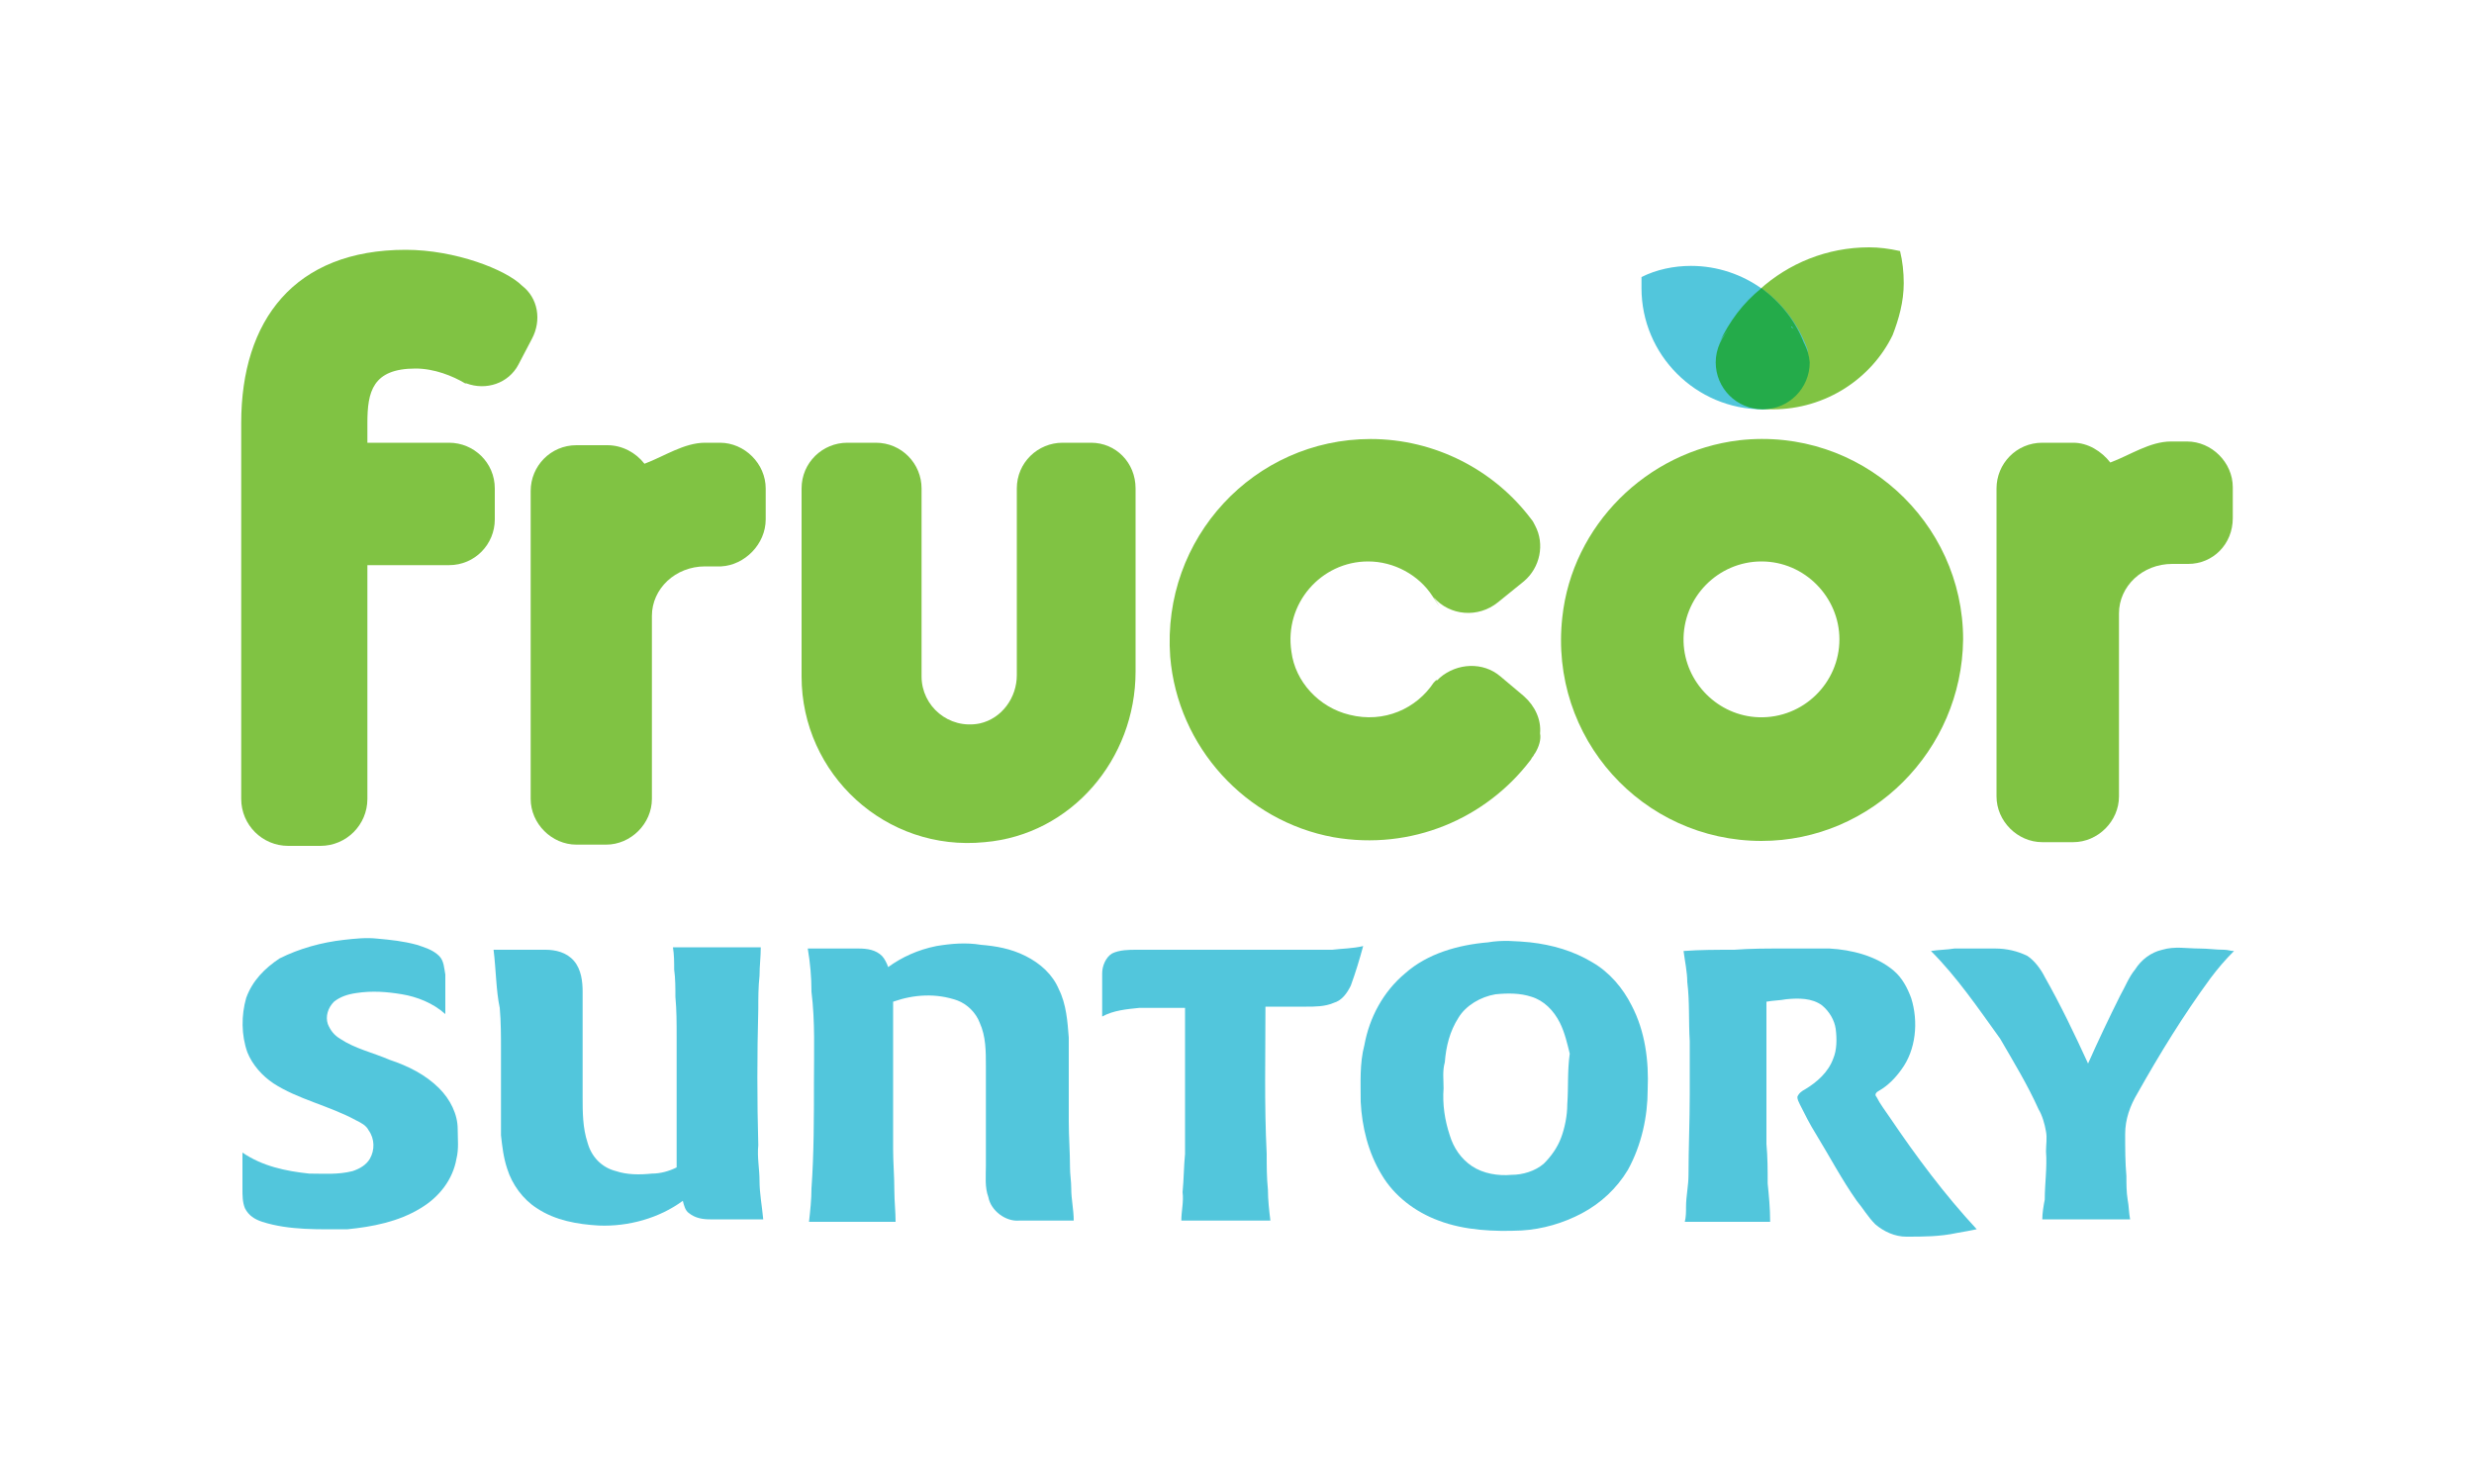 <svg enable-background="new 0 0 200 120" viewBox="0 0 200 120" xmlns="http://www.w3.org/2000/svg"><path d="m142.4 45.4c-3.5 0-6.4 2.9-6.3 6.5.1 3.3 2.8 6 6.1 6.1 3.6.1 6.5-2.8 6.5-6.3 0-3.4-2.8-6.3-6.3-6.3m0 22.6c-9.6 0-17.2-8.3-16.1-18.1.8-7.4 6.8-13.4 14.3-14.3 9.8-1.1 18.1 6.6 18.1 16.1-.1 9-7.4 16.3-16.3 16.3" fill="#80c343"/><path d="m43 27.4c.8-1.5.5-3.3-.8-4.3-1.3-1.3-5.4-2.9-9.4-2.9-9 0-13.3 5.7-13.3 14v2.5 9.2 11.5 7.2c0 2.1 1.7 3.8 3.8 3.8h2.6c2.1 0 3.8-1.7 3.8-3.8v-10.3-8.6h3 3.6c2.1 0 3.7-1.7 3.7-3.7v-2.5c0-2.1-1.7-3.7-3.7-3.7h-4.5-2.1v-1.6c0-2.5.4-4.4 3.9-4.4 1.5 0 3 .6 4 1.2h.1c1.6.6 3.4 0 4.2-1.5z" fill="#80c343"/><path d="m123.2 47c1.3-1.1 1.7-3 .9-4.5-.1-.2-.2-.4-.3-.5-3-4-7.8-6.5-13-6.5-9.4 0-16.9 8-16.2 17.6.6 7.3 6.1 13.3 13.2 14.6 6.3 1.1 12.3-1.5 15.9-6.2.1-.1.1-.2.2-.3s.1-.2.2-.3c.3-.5.5-1.1.4-1.6.1-1.1-.4-2.2-1.3-3l-1.9-1.6c-1.4-1.2-3.5-1.1-4.9.1-.1.1-.1.1-.2.2 0 0 0 0-.1 0-.1.1-.1.1-.2.2-1.4 2.1-4 3.3-6.8 2.6-2.5-.6-4.4-2.7-4.7-5.1-.6-3.9 2.4-7.3 6.2-7.3 2.1 0 4.1 1.1 5.2 2.8s.1.1.1.1c1.3 1.5 3.6 1.7 5.2.4z" fill="#80c343"/><path d="m61.9 42v-2.5c0-2-1.7-3.7-3.7-3.7h-1.2c-1.7 0-3.3 1.1-4.9 1.7-.7-.9-1.8-1.5-3-1.5h-2.5c-2.1 0-3.7 1.7-3.7 3.7v24.9c0 2 1.7 3.7 3.7 3.7h2.4c2 0 3.7-1.7 3.7-3.7v-9.9-4.9c0-2.2 1.9-4 4.3-4h1.3c1.9-.1 3.6-1.8 3.6-3.8" fill="#80c343"/><path d="m180.5 41.9v-2.5c0-2-1.7-3.7-3.7-3.7h-1.3c-1.7 0-3.3 1.1-4.9 1.7-.7-.9-1.8-1.6-3-1.6h-2.5c-2.1 0-3.7 1.7-3.7 3.7v2.6 4.6 7.8 9.9c0 2 1.7 3.7 3.7 3.7h2.5c2 0 3.7-1.7 3.7-3.7v-9.9-4.9c0-2.2 1.9-4 4.3-4h1.3c2 0 3.6-1.6 3.6-3.7" fill="#80c343"/><path d="m88.2 35.8h-2.3c-2 0-3.7 1.6-3.7 3.7v15.1c0 1.8-1.2 3.5-3 3.9-2.5.5-4.7-1.4-4.7-3.8v-15.2c0-2-1.6-3.7-3.7-3.7h-2.3c-2 0-3.7 1.6-3.7 3.7v15.2c0 7.9 6.8 14.2 14.8 13.4 7-.6 12.2-6.7 12.2-13.8v-14.8c0-2.1-1.6-3.7-3.6-3.7" fill="#80c343"/><g fill="#52c6dc"><path d="m27.8 76c.9-.1 1.8-.2 2.7-.1 1.1.1 2.1.2 3.2.5.6.2 1.3.4 1.8.9.4.4.4 1 .5 1.5v3.2c-1-.9-2.3-1.4-3.5-1.6s-2.4-.3-3.7-.1c-.7.1-1.3.3-1.8.7-.5.5-.7 1.2-.5 1.8.2.5.5.9 1 1.2 1.2.8 2.6 1.1 4 1.7 1.5.5 2.9 1.2 4 2.3.9.9 1.5 2.1 1.5 3.3 0 .8.1 1.6-.1 2.4-.3 1.7-1.4 3.1-2.9 4-1.8 1.1-3.9 1.5-5.9 1.7-2.3 0-4.7.1-6.9-.6-.6-.2-1.1-.5-1.4-1.1-.2-.5-.2-1-.2-1.6 0-1 0-1.9 0-2.9 1.6 1.1 3.5 1.5 5.4 1.7 1.2 0 2.3.1 3.5-.2.6-.2 1.1-.5 1.4-1 .4-.7.4-1.6-.1-2.3-.2-.4-.6-.6-1-.8-2.2-1.2-4.7-1.7-6.7-3-.9-.6-1.7-1.5-2.1-2.5-.5-1.4-.5-3-.1-4.4.5-1.4 1.5-2.4 2.7-3.2 1.6-.8 3.4-1.3 5.2-1.5"/><path d="m75.7 76.5c1.2-.2 2.4-.3 3.6-.1 1.2.1 2.4.3 3.6.9s2.2 1.5 2.7 2.7c.6 1.2.7 2.6.8 3.9v6.8c0 1.2.1 2.5.1 3.7 0 .6.1 1.1.1 1.7 0 .9.2 1.7.2 2.6-1.5 0-3 0-4.4 0-1.1.1-2.3-.8-2.5-1.9-.3-.8-.2-1.7-.2-2.5 0-2.7 0-5.4 0-8.1 0-1.2 0-2.4-.5-3.5-.3-.8-1-1.5-1.8-1.8-1.7-.6-3.5-.5-5.2.1v11.9c0 1.1.1 2.2.1 3.4 0 .8.1 1.7.1 2.5-2.3 0-4.7 0-7 0 .1-.9.2-1.8.2-2.7.2-2.8.2-5.7.2-8.6 0-2.4.1-4.9-.2-7.3 0-1.2-.1-2.3-.3-3.5h4.1c.7 0 1.4.1 1.9.6.2.2.4.6.5.9 1.1-.8 2.4-1.4 3.9-1.7"/><path d="m107.7 76.8c.8-.1 1.7-.1 2.5-.3-.3 1.1-.6 2.1-1 3.2-.3.6-.7 1.2-1.4 1.4-.7.3-1.5.3-2.2.3-1.1 0-2.2 0-3.3 0 0 4-.1 7.9.1 11.9 0 1 0 1.9.1 2.9 0 .8.1 1.7.2 2.5-2.4 0-4.8 0-7.2 0 0-.8.2-1.5.1-2.3.1-1 .1-2.1.2-3.1 0-3.9 0-7.9 0-11.8-1.2 0-2.4 0-3.7 0-1 .1-2.1.2-3 .7 0-1.2 0-2.3 0-3.5 0-.6.3-1.3.8-1.6.6-.3 1.4-.3 2-.3z"/><path d="m140.2 76.8c1.3-.1 2.6-.1 3.8-.1h3.9c1.8.1 3.8.6 5.2 1.8.7.6 1.1 1.4 1.4 2.2.6 1.9.4 4.2-.8 5.8-.5.7-1.1 1.3-1.8 1.7-.2.1-.4.3-.2.5.3.6.7 1.1 1.1 1.7 2.1 3.1 4.4 6.2 7 9-.5.1-1 .2-1.6.3-1.4.3-2.7.3-4.1.3-.9 0-1.8-.4-2.5-1-.6-.6-1-1.3-1.5-1.9-1.2-1.7-2.2-3.6-3.3-5.4-.5-.8-.9-1.6-1.3-2.4-.1-.2-.2-.4-.2-.6.1-.3.4-.5.6-.6 1-.6 1.9-1.4 2.3-2.5.3-.7.3-1.6.2-2.4-.1-.7-.5-1.4-1.1-1.9-.8-.6-1.9-.6-2.9-.5-.5.1-1.1.1-1.6.2v11.5c.1 1.1.1 2.1.1 3.2.1 1 .2 2 .2 3.1-2.3 0-4.6 0-6.9 0 .1-.4.1-.8.1-1.2 0-.9.2-1.7.2-2.6 0-2.2.1-4.3.1-6.5 0-1.4 0-2.9 0-4.3-.1-1.6 0-3.2-.2-4.8 0-.8-.2-1.7-.3-2.5 1.3-.1 2.7-.1 4.1-.1"/><path d="m156.1 76.9c.6-.1 1.3-.1 1.9-.2h3.3c.9 0 1.8.2 2.6.6.6.4 1.1 1.1 1.4 1.7 1.3 2.3 2.4 4.6 3.5 7 .8-1.8 1.7-3.7 2.6-5.5.4-.7.7-1.5 1.2-2.1.5-.8 1.3-1.4 2.2-1.6 1-.3 2-.1 3-.1.7 0 1.3.1 2 .1.3 0 .5.1.8.1-.7.7-1.3 1.4-1.9 2.2-2.2 3-4.1 6.1-5.9 9.3-.6 1-1 2.1-1 3.3 0 1.1 0 2.3.1 3.4 0 .6 0 1.3.1 1.9.1.5.1 1.1.2 1.6-2.4 0-4.8 0-7.1 0 0-.5.1-1.1.2-1.6 0-1.3.2-2.6.1-3.9 0-.5.1-1.1 0-1.6-.1-.6-.3-1.3-.6-1.8-.9-2-2-3.8-3.1-5.7-1.8-2.5-3.5-5-5.6-7.1"/><path d="m39.9 76.8h4.2c.8 0 1.7.2 2.3.9s.7 1.7.7 2.5v8.5c0 1.2 0 2.5.4 3.7.3 1.1 1.1 2 2.3 2.3.9.3 1.9.3 2.9.2.7 0 1.4-.2 2-.5 0-3.5 0-7 0-10.6 0-1.1 0-2.1-.1-3.2 0-.7 0-1.5-.1-2.2 0-.6 0-1.2-.1-1.8h7.1c0 .8-.1 1.5-.1 2.3-.1.9-.1 1.8-.1 2.7-.1 3.7-.1 7.4 0 11-.1 1 .1 1.9.1 2.9s.2 2 .3 3.1c-1.4 0-2.9 0-4.3 0-.6 0-1.2-.1-1.7-.5-.3-.2-.4-.6-.5-1-1.9 1.4-4.4 2.1-6.8 2-1.7-.1-3.5-.4-5-1.4-1.1-.7-2-1.9-2.4-3.2-.3-.9-.4-1.8-.5-2.7 0-2.3 0-4.5 0-6.8 0-1.2 0-2.4-.1-3.5-.3-1.4-.3-3.1-.5-4.7"/><path d="m126.7 89.3c0 .9-.2 1.9-.5 2.7s-.8 1.5-1.4 2.1c-.7.6-1.7.9-2.6.9-1.1.1-2.3-.1-3.2-.7s-1.5-1.5-1.8-2.5c-.4-1.2-.6-2.5-.5-3.8 0-.7-.1-1.4.1-2.1.1-1.3.4-2.5 1.1-3.6.6-1 1.8-1.7 3-1.9 1-.1 2-.1 2.9.2 1 .3 1.8 1.1 2.3 2.1.4.8.6 1.7.8 2.5-.2 1.4-.1 2.7-.2 4.1m6.5-1.2c.1-2.3-.2-4.7-1.3-6.8-.7-1.4-1.8-2.7-3.2-3.5-1.5-.9-3.2-1.4-5-1.6-1.1-.1-2.3-.2-3.4 0-2.4.2-4.9.9-6.7 2.5-1.8 1.5-2.9 3.6-3.3 5.8-.4 1.5-.3 3.1-.3 4.6.1 2 .6 4.1 1.7 5.9 1 1.7 2.7 3 4.6 3.7 2.1.8 4.5.9 6.7.8 1.7-.1 3.4-.6 4.9-1.4s2.8-2 3.7-3.5c1.1-2 1.6-4.3 1.6-6.5"/></g><path d="m151.1 20c-6.8 0-12.5 5.2-13 11.8 1.5.8 3.3 1.3 5.2 1.3 4.3 0 8-2.5 9.7-6 .5-1.3.9-2.7.9-4.2 0-.9-.1-1.8-.3-2.6-.9-.2-1.7-.3-2.5-.3" fill="#80c343"/><path d="m136.7 21.5c-1.4 0-2.8.3-4 .9v.9c0 5.4 4.4 9.8 9.8 9.8 1.4 0 3.9-3.9 3.6-4.9-1.4-3.9-5.1-6.7-9.4-6.7" fill="#52c6dc"/><path d="m144.6 26.3c0-.1 0 0 0 0m.2 0c-.1 0-.1 0 0 0m.2.3c-.1-.1-.2-.1-.2-.2.1 0 .1.1.2.2m-5-.2c.1-.1.1-.1 0 0m-.1 0c.1 0 .1 0 0 0m5.1.2c.4.4.7.8.9 1.3-.7-1.9-1.9-3.4-3.5-4.6-1.5 1.2-2.6 2.7-3.4 4.4.2-.4.5-.8.9-1.2-.7.7-1.2 1.7-1.2 2.8 0 2.1 1.7 3.8 3.8 3.8s3.8-1.7 3.8-3.8c-.1-1.1-.6-2-1.3-2.7" fill="#24ab4a"/></svg>